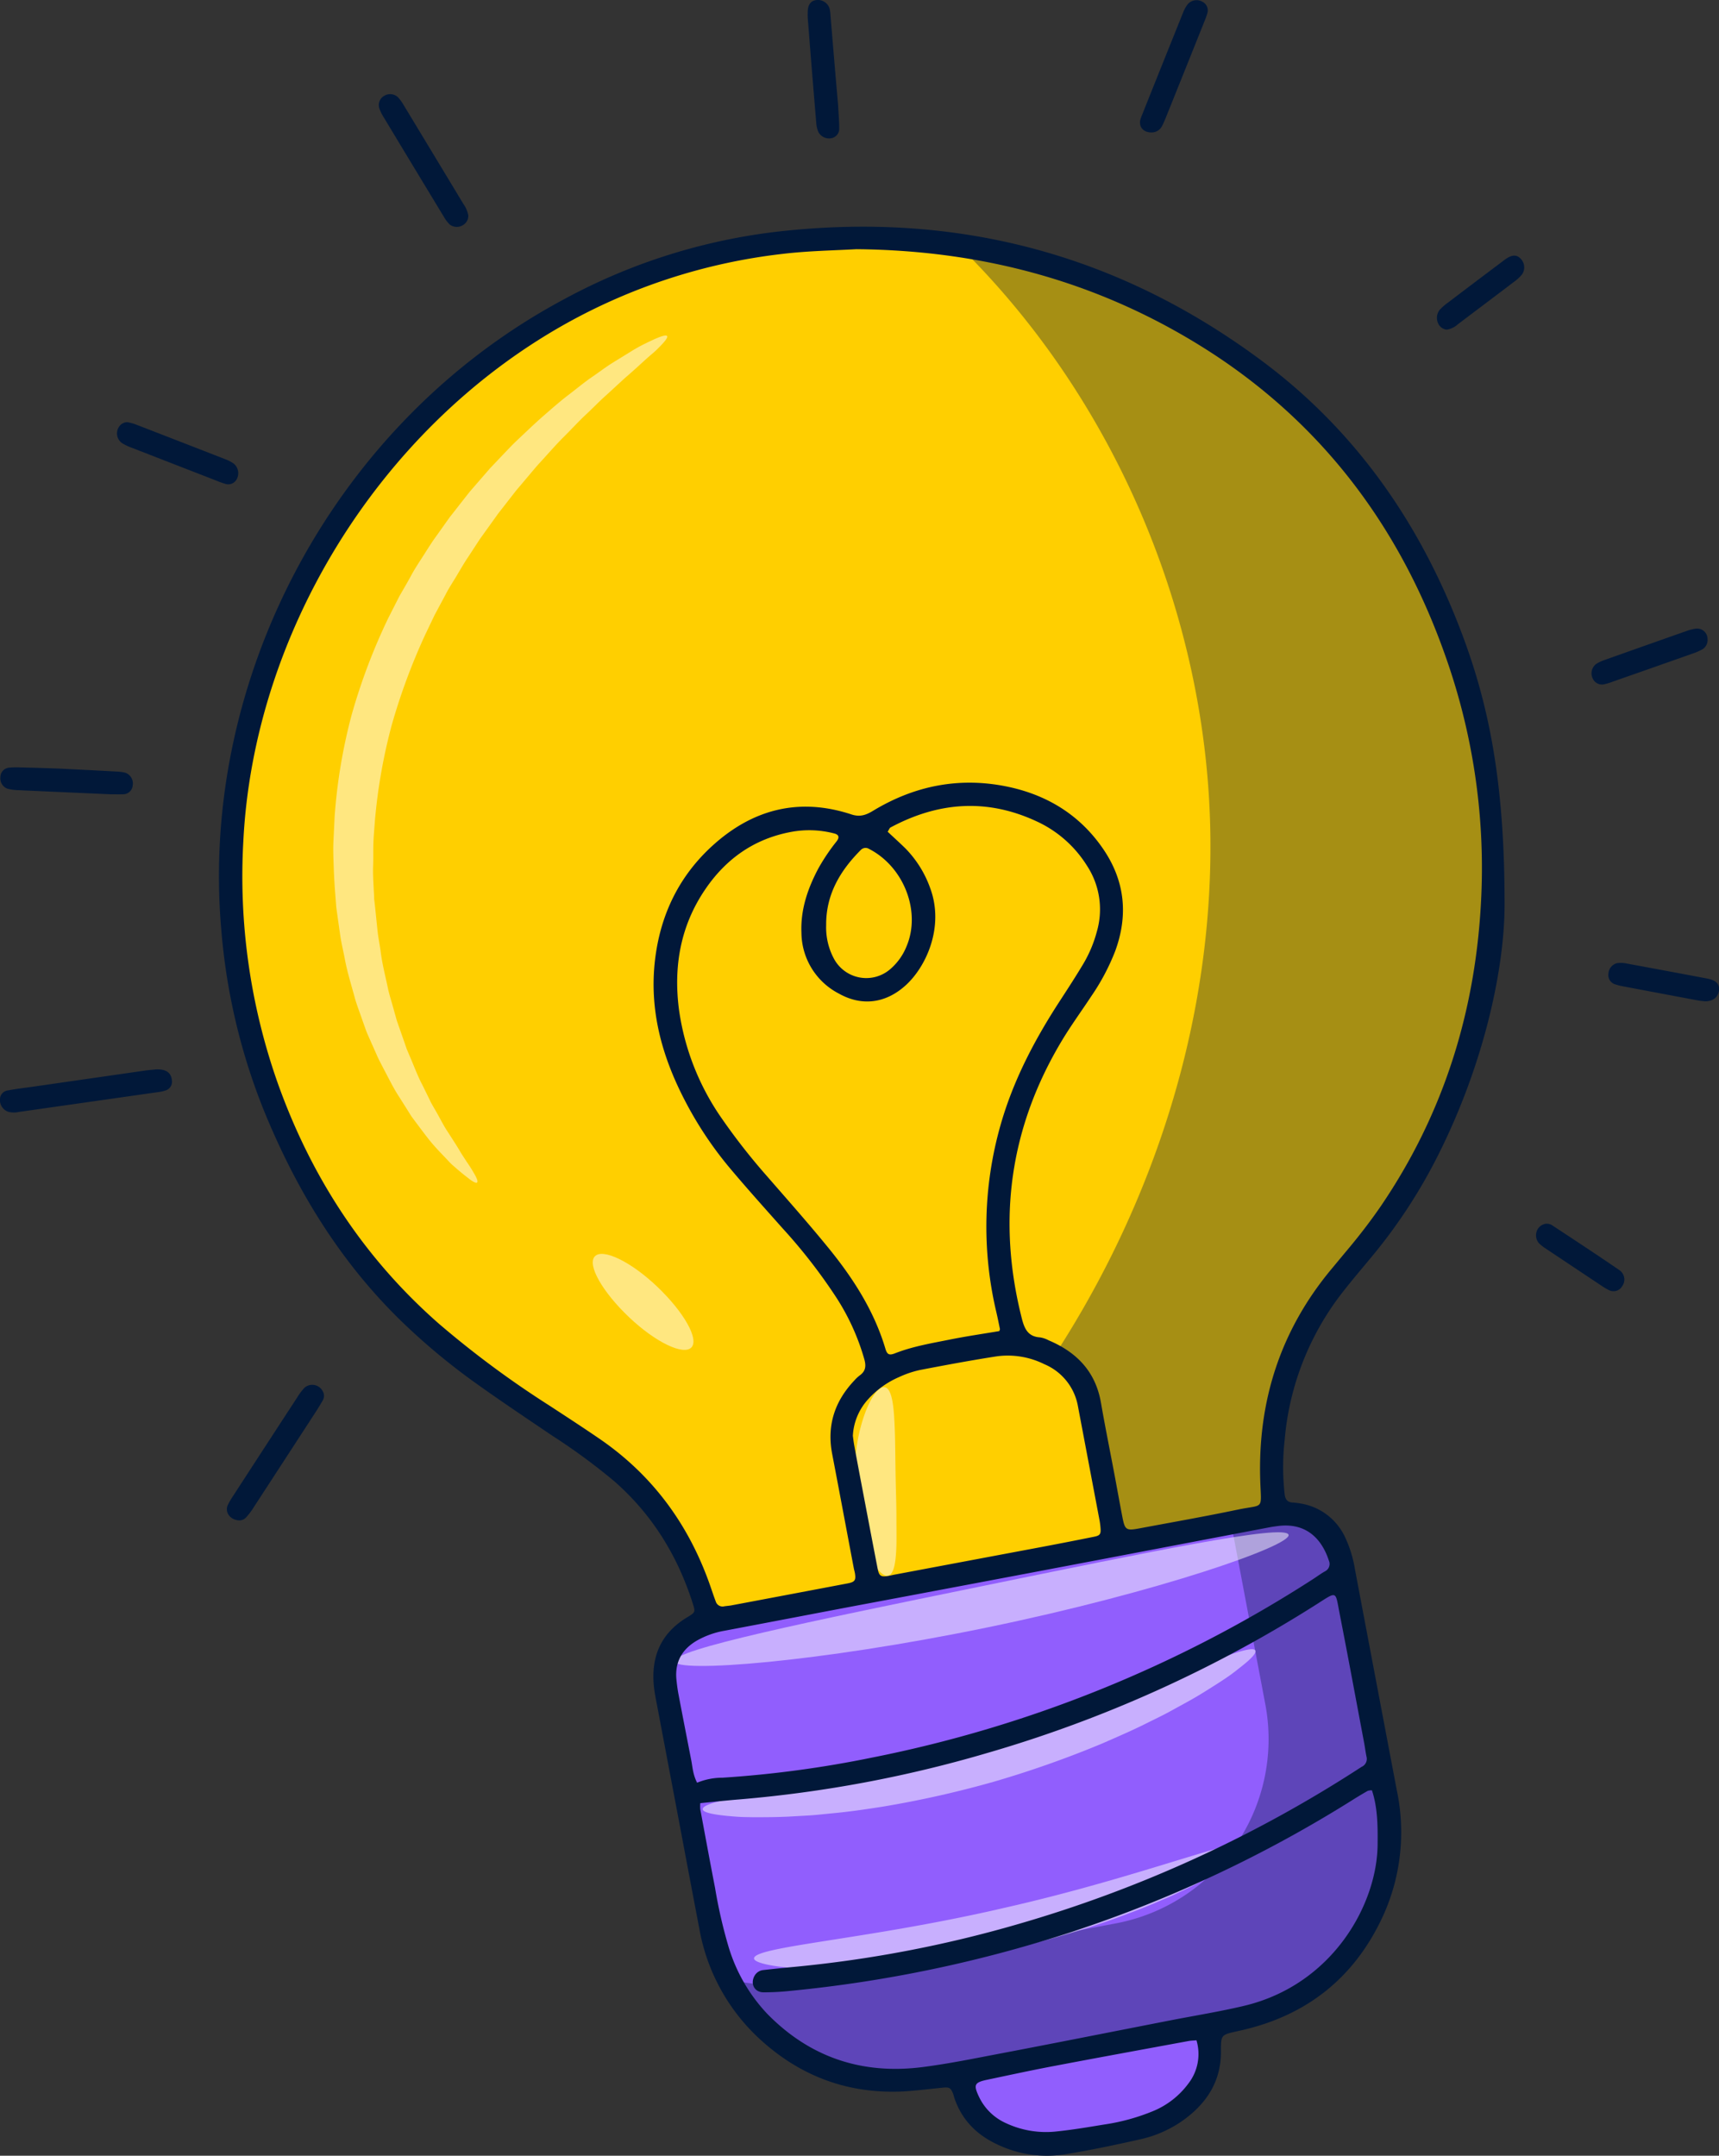 <?xml version="1.0" encoding="UTF-8"?> <svg xmlns="http://www.w3.org/2000/svg" viewBox="0 0 453.28 568.34"><rect x="0" y="0" width="453.28" height="568.34" fill="#333333" stroke="none"/> <defs> <style>.cls-1{fill:#ffcf00;}.cls-2{opacity:0.35;}.cls-3{fill:#011839;}.cls-4{fill:#915efd;}.cls-5{opacity:0.5;}.cls-6{fill:#fff;}</style> </defs> <title>лампа 2</title> <g id="Layer_2" data-name="Layer 2"> <g id="OBJECT"> <path class="cls-1" d="M347,112.29c-47.94-50.4-129.08-65.44-192-35.85S51.83,177.87,59.28,247c3.53,32.77,17.66,63.93,38.64,89.21,10.94,13.19,32.69,29.46,51.33,40.71a79,79,0,0,1,36.81,52.92l16.29,86.19,148.87-28.14-16.58-87.73a78.12,78.12,0,0,1,17.93-66.36,153.39,153.39,0,0,0,19.82-28.1C405.78,244.71,394.89,162.69,347,112.29Z"></path> <g class="cls-2"> <path class="cls-3" d="M372.39,305.73a153.31,153.31,0,0,1-19.82,28.09,78.14,78.14,0,0,0-17.94,66.36l16.59,87.73L202.35,516.05l-13.86-73.33a277.54,277.54,0,0,0,33-22.74c59.65-47.82,98.4-122.47,97.68-198.92-.55-58.69-25.61-117.11-67.65-157.54,36,5.64,70.25,22.35,95.38,48.77C394.89,162.69,405.78,244.71,372.39,305.73Z"></path> </g> <path class="cls-1" d="M296.38,428,285,367.56c-1.94-10.29-14.48-16.56-28-14l-15.88,3c-13.52,2.55-22.91,13-21,23.26l11.41,60.39c.41,2.18,3.07,3.5,5.93,3l54.49-10.3C294.8,432.33,296.79,430.12,296.38,428Z"></path> <path class="cls-4" d="M249.78,536.77l2.37,12.53c1.94,10.29,14.48,16.56,28,14l15.88-3c13.52-2.55,22.91-13,21-23.26l-2.37-12.53c-.41-2.18-3.06-3.51-5.92-3l-54.5,10.3C251.35,532.38,249.37,534.59,249.78,536.77Z"></path> <path class="cls-4" d="M173.37,443.08,185.46,507a49.43,49.43,0,0,0,57.75,39.39l81-15.32a49.43,49.43,0,0,0,39.39-57.75l-12.08-63.94a14.51,14.51,0,0,0-16.94-11.55L184.92,426.15A14.49,14.49,0,0,0,173.37,443.08Z"></path> <g class="cls-2"> <path class="cls-3" d="M324.26,531.08l-81,15.32a49.43,49.43,0,0,1-52.64-25,49.07,49.07,0,0,0,22.64,1l81-15.32a49.43,49.43,0,0,0,39.39-57.75l-9.36-49.52,10.34-2a14.48,14.48,0,0,1,16.93,11.54l12.09,63.94A49.43,49.43,0,0,1,324.26,531.08Z"></path> </g> <g class="cls-5"> <path class="cls-6" d="M125.81,311.75c.27-.27-.07-1.2-1-2.72-.44-.76-1-1.67-1.73-2.71L122,304.66c-.4-.6-.78-1.28-1.22-2-.86-1.38-1.83-2.9-2.9-4.54s-2-3.58-3.16-5.56c-.29-.49-.58-1-.87-1.51s-.53-1.07-.8-1.61l-1.66-3.38c-1.22-2.28-2.16-4.86-3.29-7.48l-.85-2-.72-2.1c-.5-1.41-1-2.86-1.52-4.33l-.38-1.11c-.11-.37-.21-.76-.32-1.14-.22-.76-.43-1.54-.65-2.32-.42-1.56-.94-3.12-1.31-4.76-.67-3.29-1.58-6.63-2-10.18-.25-1.76-.62-3.53-.81-5.36s-.38-3.67-.57-5.54l-.15-1.41L98.66,237c0-.95-.09-1.91-.13-2.87-.09-1.92-.22-3.87-.14-5.84s0-4,.07-6,.27-4,.41-6.06a146.53,146.53,0,0,1,4.36-24.84A163,163,0,0,1,112,167.6c.88-1.86,1.76-3.69,2.63-5.51l2.84-5.29c.89-1.77,2-3.41,3-5.09s1.94-3.33,3-4.89l3.08-4.71,3.19-4.45c.53-.73,1.05-1.46,1.56-2.18l1.63-2.09,3.18-4.08c1.1-1.29,2.17-2.57,3.23-3.82s2.07-2.5,3.15-3.65c2.14-2.32,4.12-4.63,6.18-6.67s3.92-4.09,5.84-5.88,3.62-3.58,5.36-5.11l4.76-4.38c1.5-1.3,2.87-2.51,4.08-3.62S171,94.09,172,93.25s1.72-1.6,2.34-2.24c1.22-1.27,1.78-2.09,1.57-2.41s-1.16-.1-2.8.59c-.82.35-1.81.82-3,1.4s-2.47,1.28-3.89,2.17-3,1.84-4.75,2.93S158,98.1,156,99.47s-3.94,3-6.08,4.63-4.31,3.53-6.58,5.51-4.54,4.17-6.94,6.43c-1.21,1.12-2.35,2.36-3.54,3.59l-3.61,3.8-3.56,4.1-1.82,2.1-1.75,2.22-3.56,4.55-3.45,4.85c-1.19,1.61-2.26,3.34-3.37,5.08s-2.28,3.46-3.28,5.32-2.09,3.69-3.16,5.56L102.36,163a158,158,0,0,0-9.63,25.45,143.72,143.72,0,0,0-4.5,26.93c-.1,2.21-.21,4.39-.31,6.55s0,4.31.07,6.43.18,4.22.33,6.29l.24,3.08.12,1.53.21,1.51q.42,3,.84,5.93c.29,1.95.75,3.85,1.12,5.73.67,3.77,1.82,7.33,2.75,10.8.49,1.73,1.14,3.38,1.7,5,.29.82.57,1.63.86,2.43l.42,1.19c.16.39.33.78.49,1.16l2,4.5c.32.73.63,1.45,1,2.17l1.06,2.05c1.44,2.7,2.69,5.32,4.22,7.6l2.13,3.38c.35.54.67,1.09,1,1.6l1.1,1.48c1.46,1.93,2.77,3.74,4.09,5.33s2.65,2.93,3.81,4.16c.58.61,1.11,1.2,1.66,1.72l1.59,1.39c1,.84,1.85,1.54,2.56,2.07C124.67,311.59,125.54,312,125.81,311.75Z"></path> </g> <g class="cls-5"> <path class="cls-6" d="M182.32,355.24c2.06-2.19-2-9.33-9-16s-14.42-10.22-16.48-8,2,9.34,9,16S180.26,357.43,182.32,355.24Z"></path> </g> <g class="cls-5"> <path class="cls-6" d="M234.23,415.4c1.48-.41,2-3.42,2.14-7.89.06-2.23,0-4.84,0-7.71s-.11-6-.18-9.27-.1-6.42-.14-9.27-.13-5.47-.27-7.7c-.29-4.46-.93-7.45-2.41-7.81s-3.48,2.11-5.2,6.62a44,44,0,0,0-2.13,8.12,59,59,0,0,0-.73,10.24,58.06,58.06,0,0,0,1.1,10.2,43.39,43.39,0,0,0,2.41,8C230.68,413.42,232.81,415.79,234.23,415.4Z"></path> </g> <g class="cls-5"> <path class="cls-6" d="M339.78,404.64c-.81-3-37,4.57-81.57,13.69S177.43,434.9,177.85,438s37.6.33,82.55-8.95S340.58,407.47,339.78,404.64Z"></path> </g> <g class="cls-5"> <path class="cls-6" d="M331,435.13c-1.59-2.79-31.92,12.81-71.93,24.14-39.92,11.63-73.9,14.5-73.77,17.71,0,.76,2.21,1.34,6.14,1.74,1,.1,2.08.19,3.27.27s2.49.08,3.89.11c2.78,0,6,0,9.46-.17l5.5-.31c1.92-.13,3.9-.36,5.95-.56,4.12-.37,8.48-1,13.07-1.72a268.48,268.48,0,0,0,29.5-6.61,271.31,271.31,0,0,0,28.51-10.05c4.26-1.86,8.31-3.61,12-5.48,1.85-.92,3.65-1.78,5.34-2.68l4.83-2.65c3.08-1.67,5.76-3.4,8.11-4.89,1.17-.76,2.26-1.46,3.23-2.15s1.85-1.36,2.63-2C329.87,437.43,331.4,435.79,331,435.13Z"></path> </g> <g class="cls-5"> <path class="cls-6" d="M330.91,485.94c-1.39-2.87-29.47,8.76-65.64,16.95-36.1,8.44-66.44,10.25-66.44,13.43,0,1.45,7.71,2.87,20.26,2.94l4.92,0c1.72,0,3.49-.15,5.34-.23,3.69-.16,7.61-.55,11.74-1a234.7,234.7,0,0,0,52.55-12.09c3.9-1.44,7.59-2.8,11-4.27,1.7-.73,3.34-1.4,4.9-2.12l4.44-2.12C325.23,491.89,331.53,487.24,330.91,485.94Z"></path> </g> <path class="cls-3" d="M396.74,238.4c0,17.47-5.66,42.67-17.64,66.37a140,140,0,0,1-17,26.08c-2.75,3.33-5.56,6.61-8.2,10a73.25,73.25,0,0,0-15.15,38.77,64.44,64.44,0,0,0,0,14.36c.17,1.28.7,2.07,2.07,2.15a17,17,0,0,1,1.9.22,15.69,15.69,0,0,1,11.88,8.75,31.64,31.64,0,0,1,2.69,8.67q5.52,29.2,11.07,58.42a53.21,53.21,0,0,1-3.63,32.84c-7.58,16.55-20.46,26.63-38.25,30.44-4.47,1-4.56.92-4.53,5.33.05,7.71-3.56,13.43-9.53,17.88A31,31,0,0,1,300.72,564c-6.54,1.48-13.12,2.87-19.74,3.94a30.29,30.29,0,0,1-17.8-2.48c-5.49-2.51-9.49-6.43-11.48-12.22-.16-.46-.25-.94-.43-1.38-.59-1.41-1-1.62-2.57-1.47-3.5.34-7,.79-10.51,1-14.65.72-27.34-4.06-38.06-14a51.75,51.75,0,0,1-15.74-29c-2.26-11.77-4.46-23.56-6.69-35.34q-2.19-11.53-4.37-23.08c-.3-1.57-.63-3.14-.83-4.73-1-8,1.49-14.47,8.62-18.8,2.27-1.37,2.28-1.42,1.56-3.67-4-12.61-10.72-23.52-20.74-32.28a161.94,161.94,0,0,0-16.23-11.93c-6.62-4.47-13.27-8.92-19.78-13.56a171.89,171.89,0,0,1-20.28-16.86c-16.31-15.91-27.83-35-36.29-55.93a162.69,162.69,0,0,1-11-47c-5.84-66,29.56-134,90.66-166.47a155.49,155.49,0,0,1,55-17.55c47.6-5.67,90.83,5.56,129.22,34.32,25,18.76,41.95,43.64,52.72,72.82C393.21,187.93,396.75,208.43,396.74,238.4ZM225.8,65.7c-6.07.34-12.78.44-19.47,1.24a153,153,0,0,0-57.56,18.64c-49.46,27.87-81.88,82-84.6,136.09a163.87,163.87,0,0,0,9,63.7c8.78,24.73,22.66,46.13,42.45,63.52a256,256,0,0,0,29.27,21.69c4.42,2.89,8.85,5.77,13.2,8.75,14.23,9.75,23.79,23,29.36,39.25.42,1.21.82,2.43,1.28,3.62a1.88,1.88,0,0,0,2.26,1.29c.63-.1,1.28-.13,1.9-.25q15.31-2.88,30.63-5.79c1.88-.36,2.2-.84,1.93-2.58-.07-.48-.22-.94-.31-1.41-1.9-10-3.78-20.11-5.71-30.16-1.44-7.5.68-13.9,5.87-19.37a9.62,9.62,0,0,1,1.4-1.31c1.51-1.08,1.72-2.36,1.24-4.16a60.26,60.26,0,0,0-7.51-16.53,143.45,143.45,0,0,0-14.13-18.16c-4.44-5-8.94-10-13.29-15.15a97.6,97.6,0,0,1-12.53-18.7c-6-11.61-9.33-23.76-7.74-37,1.44-11.92,6.41-22.09,15.3-30.11,10.56-9.52,22.76-12.61,36.48-8.09,2.28.75,3.9.14,5.76-1,10.85-6.55,22.54-8.89,35-6.4,10.62,2.13,19.38,7.42,25.57,16.44,5.75,8.37,6.73,17.42,3.21,27a58.09,58.09,0,0,1-6.27,11.84c-2.55,3.88-5.3,7.63-7.69,11.6-13.83,22.95-17.23,47.44-10.66,73.39.69,2.71,1.61,4.8,4.8,5a7.13,7.13,0,0,1,2.26.77c7.42,3.13,12.4,8.26,13.81,16.47,1.09,6.3,2.37,12.57,3.55,18.85.71,3.77,1.38,7.55,2.11,11.32.66,3.38,1,3.6,4.51,2.94,8.65-1.62,17.31-3.14,25.91-4.94,6.94-1.45,6.2.25,5.93-7.4-.74-21,5.23-39.76,18.75-56,1.43-1.72,2.86-3.45,4.3-5.17,3.08-3.68,6-7.46,8.73-11.43,16.84-24.74,25.24-52.24,26.51-82a166.9,166.9,0,0,0-9.52-63.18c-11.59-32.84-31.23-59.62-60.41-79C292.15,75,260.55,66,225.8,65.7ZM361.76,472a3.69,3.69,0,0,0-1.11.15c-1.25.71-2.48,1.45-3.7,2.21a337.52,337.52,0,0,1-74,34.86,344.91,344.91,0,0,1-74.44,15.65,66.3,66.3,0,0,1-7.18.39c-2.43,0-3.57-2.32-2.33-4.42a3,3,0,0,1,2.35-1.46c2.7-.3,5.41-.58,8.11-.83a319.17,319.17,0,0,0,58.78-11.21,337.33,337.33,0,0,0,90.79-41.52,2.28,2.28,0,0,0,1.3-2.69c-.26-1.25-.41-2.52-.65-3.78-2.13-11.3-4.22-22.62-6.43-33.91-1.16-5.94-.57-6-5.73-2.7A337,337,0,0,1,260,462.26a328.55,328.55,0,0,1-64.92,12.13c-3.48.28-6.95.66-10.42,1a9.81,9.81,0,0,0,0,1.65c1.29,6.91,2.56,13.83,3.9,20.73a129.21,129.21,0,0,0,3.53,15.41,44.15,44.15,0,0,0,10.19,17.71c11.3,11.57,25.08,16.11,41,14.08,6-.77,12-1.94,17.95-3.09,15.85-3,31.68-6.16,47.52-9.25,6.43-1.25,12.91-2.29,19.28-3.8,23.53-5.6,35.21-27,35.23-42.74C363.3,481.32,363.27,476.55,361.76,472ZM234.07,219.28c1.7,1.6,3.26,3,4.72,4.44a28.62,28.62,0,0,1,6.52,10.51c3.77,10.28-1.21,21-6.83,25.84-5.18,4.5-11.35,5.23-17.32,1.86a18.22,18.22,0,0,1-9.83-16c-.26-6.09,1.64-11.65,4.45-16.95a52.28,52.28,0,0,1,4.81-7.15c.84-1.09.6-1.78-.59-2.09a26,26,0,0,0-11.4-.41c-9.65,1.8-17.06,7-22.54,15-6.66,9.7-8.52,20.54-7,32a66.16,66.16,0,0,0,11.38,28.71,165.56,165.56,0,0,0,11.83,15.08c5.22,6,10.54,12,15.62,18.2,6.75,8.18,12.53,17,15.59,27.29.45,1.51,1,1.78,2.53,1.18,4.64-1.82,9.54-2.64,14.39-3.61,4.36-.88,8.77-1.52,13.11-2.25.08-.26.18-.41.16-.54-.32-1.56-.63-3.12-1-4.68a97.84,97.84,0,0,1,1.09-48.84c3.38-12,9.08-22.82,15.84-33.18,2.09-3.21,4.18-6.43,6.14-9.72a33.53,33.53,0,0,0,3.49-8.38,21,21,0,0,0-2.67-17.45,30.76,30.76,0,0,0-13.16-11.57c-13.12-6.13-26-5.18-38.64,1.62C234.53,218.36,234.42,218.74,234.07,219.28ZM183.82,470a17.44,17.44,0,0,1,6.68-1.32,289,289,0,0,0,39.42-5.3,334.18,334.18,0,0,0,116.22-47c1.07-.69,2.1-1.46,3.21-2.09a2.17,2.17,0,0,0,1.06-2.84c-1.64-5.06-5.42-10.1-13.32-9.14-.79.1-1.59.21-2.37.36q-23.09,4.4-46.15,8.8-31.57,6-63.14,11.92c-11.46,2.17-22.92,4.38-34.38,6.54a22.59,22.59,0,0,0-7.2,2.55c-4,2.29-5.94,5.7-5.48,10.35.13,1.27.29,2.54.53,3.8,1.1,5.81,2.24,11.61,3.37,17.42C182.63,465.84,182.68,467.78,183.82,470Zm41.07-91.43c.1.71.21,1.66.38,2.6.45,2.51.93,5,1.4,7.53,1.58,8.3,3.15,16.61,4.76,24.91.36,1.85.85,2.16,2.58,1.91.63-.09,1.25-.26,1.88-.38q19.28-3.63,38.57-7.25,7.05-1.33,14.09-2.75c1.54-.31,1.78-.74,1.64-2.34-.05-.64-.13-1.27-.24-1.9l-5.7-30.1a14.82,14.82,0,0,0-8.87-11.14,21.67,21.67,0,0,0-12.58-2.07c-6.78,1.06-13.53,2.31-20.26,3.61a25.94,25.94,0,0,0-5.43,1.84,23.48,23.48,0,0,0-8.45,6.15A15.42,15.42,0,0,0,224.89,378.52Zm90.59,159.34c-.77.07-1.4.07-2,.18-11.78,2.17-23.57,4.32-35.34,6.56-6,1.13-11.89,2.41-17.83,3.66-3.41.72-3.66,1.33-2.13,4.56a14.34,14.34,0,0,0,7.07,6.88,24.94,24.94,0,0,0,13.55,2.17c4.13-.43,8.23-1.13,12.33-1.8a54.51,54.51,0,0,0,12.47-3.36,22,22,0,0,0,9.77-7.46A12.7,12.7,0,0,0,315.48,537.86Zm-97.63-294a17.4,17.4,0,0,0,2,8.75,9.67,9.67,0,0,0,15.09,2.68,15.52,15.52,0,0,0,4.09-5.81c3.9-9.16-.66-21-9.87-25.72a1.74,1.74,0,0,0-2.18.28C221.53,229.55,217.79,235.84,217.85,243.87Z"></path> <path class="cls-3" d="M41.1,281.94c2.62-.1,4,.79,4.22,2.83a2.42,2.42,0,0,1-1.52,2.68,10,10,0,0,1-1.85.44l-37,5.27a5.69,5.69,0,0,1-2.84-.07A3.26,3.26,0,0,1,0,289.67a2.37,2.37,0,0,1,2.18-2.2c2-.39,4.1-.63,6.16-.92l29.89-4.3C39.19,282.11,40.15,282.05,41.1,281.94Z"></path> <path class="cls-3" d="M63,400.84c-2.45-.18-3.79-2.25-2.9-4.12a21.94,21.94,0,0,1,1.46-2.47q8.35-12.87,16.74-25.72a15.5,15.5,0,0,1,2-2.67,3.11,3.11,0,0,1,4.84,1,2.39,2.39,0,0,1,0,2.29c-.46.84-1,1.66-1.48,2.47q-8.36,12.87-16.73,25.72a18.28,18.28,0,0,1-2,2.67A2.4,2.4,0,0,1,63,400.84Z"></path> <path class="cls-3" d="M123.49,56.83a2.84,2.84,0,0,1-1.3,2.45,3.07,3.07,0,0,1-3.59-.08,8.94,8.94,0,0,1-1.46-1.88Q109.06,44,101,30.63a11.1,11.1,0,0,1-1-2.14,2.79,2.79,0,0,1,1.37-3.26,3,3,0,0,1,3.54.38,10.64,10.64,0,0,1,1.42,1.91q7.95,13.14,15.88,26.28A7.55,7.55,0,0,1,123.49,56.83Z"></path> <path class="cls-3" d="M303.79,34.92c-2.26.08-3.56-1.44-3.09-3.38a11.51,11.51,0,0,1,.49-1.35q5.4-13.52,10.83-27a8.34,8.34,0,0,1,1.16-2.06,3.07,3.07,0,0,1,3.9-.66,2.54,2.54,0,0,1,1.34,2.8,16.17,16.17,0,0,1-.78,2.25q-5.14,12.85-10.31,25.7c-.3.74-.63,1.46-1,2.17A3.08,3.08,0,0,1,303.79,34.92Z"></path> <path class="cls-3" d="M221,27.72c.13,2.59.3,4.34.29,6.1a2.52,2.52,0,0,1-1.79,2.55,3.19,3.19,0,0,1-3.68-1.52,7,7,0,0,1-.57-2.3Q214.08,18.69,213,4.82A17.61,17.61,0,0,1,213,2.9c.07-1.64.78-2.6,2-2.84a3.22,3.22,0,0,1,3.75,2.22A10,10,0,0,1,219,4.17C219.68,12.3,220.35,20.43,221,27.72Z"></path> <path class="cls-3" d="M16,202.65c5.73.29,10.19.51,14.64.76a11.54,11.54,0,0,1,2.35.3,3,3,0,0,1,2,3.39,2.52,2.52,0,0,1-2.6,2.3c-1.11.06-2.23,0-3.34,0q-12.16-.53-24.33-1.08a12.06,12.06,0,0,1-2.81-.4,2.93,2.93,0,0,1-1.81-3.06,2.53,2.53,0,0,1,2.42-2.48,21,21,0,0,1,2.86-.05C9.31,202.41,13.29,202.55,16,202.65Z"></path> <path class="cls-3" d="M33.58,111.3a15.39,15.39,0,0,1,2,.52q12,4.64,24,9.32a9.25,9.25,0,0,1,2.1,1.13,3.26,3.26,0,0,1,.82,3.9,2.52,2.52,0,0,1-3.19,1.36,20.12,20.12,0,0,1-2.25-.81L34.8,118.07a13.86,13.86,0,0,1-2.58-1.22,3.12,3.12,0,0,1-.9-4.23A2.66,2.66,0,0,1,33.58,111.3Z"></path> <path class="cls-3" d="M450.26,168.46a2.88,2.88,0,0,1-1.48,2.8,15.94,15.94,0,0,1-2.63,1.11q-10.38,3.67-20.76,7.3a16.7,16.7,0,0,1-2.28.71,2.67,2.67,0,0,1-3.15-1.55,3.09,3.09,0,0,1,1-3.83,10.87,10.87,0,0,1,2.15-1q10.8-3.84,21.64-7.65a12.46,12.46,0,0,1,2.31-.6A2.76,2.76,0,0,1,450.26,168.46Z"></path> <path class="cls-3" d="M449.64,264c-.45-.06-1.25-.11-2-.26q-9.89-1.85-19.76-3.72a12.85,12.85,0,0,1-1.85-.47,2.55,2.55,0,0,1-1.9-2.92,3,3,0,0,1,2.31-2.71,7.13,7.13,0,0,1,2.35.08q10.37,1.91,20.71,3.86c.47.09.94.17,1.4.3,1.82.51,2.57,1.48,2.38,3C453,262.9,451.83,263.94,449.64,264Z"></path> <path class="cls-3" d="M381.49,86.91a2.78,2.78,0,0,1-2-1.17,3.47,3.47,0,0,1,.09-4,14.33,14.33,0,0,1,2.14-1.89q7.2-5.47,14.45-10.91c.38-.29.76-.58,1.16-.84,1.45-.92,2.56-.93,3.47-.07a3.27,3.27,0,0,1,.54,4.32,11.22,11.22,0,0,1-2.08,1.93c-4.94,3.75-9.89,7.47-14.83,11.21A5.62,5.62,0,0,1,381.49,86.91Z"></path> <path class="cls-3" d="M407.91,322.61a3.35,3.35,0,0,1,1.18.3c6,3.95,12,7.89,17.91,11.94a3,3,0,0,1,.75,4.25,2.65,2.65,0,0,1-3.31,1.12,15.89,15.89,0,0,1-2.07-1.2l-14.74-9.82a11.59,11.59,0,0,1-1.87-1.48,3.23,3.23,0,0,1-.33-3.59A3,3,0,0,1,407.91,322.61Z"></path> </g> </g> </svg> 
